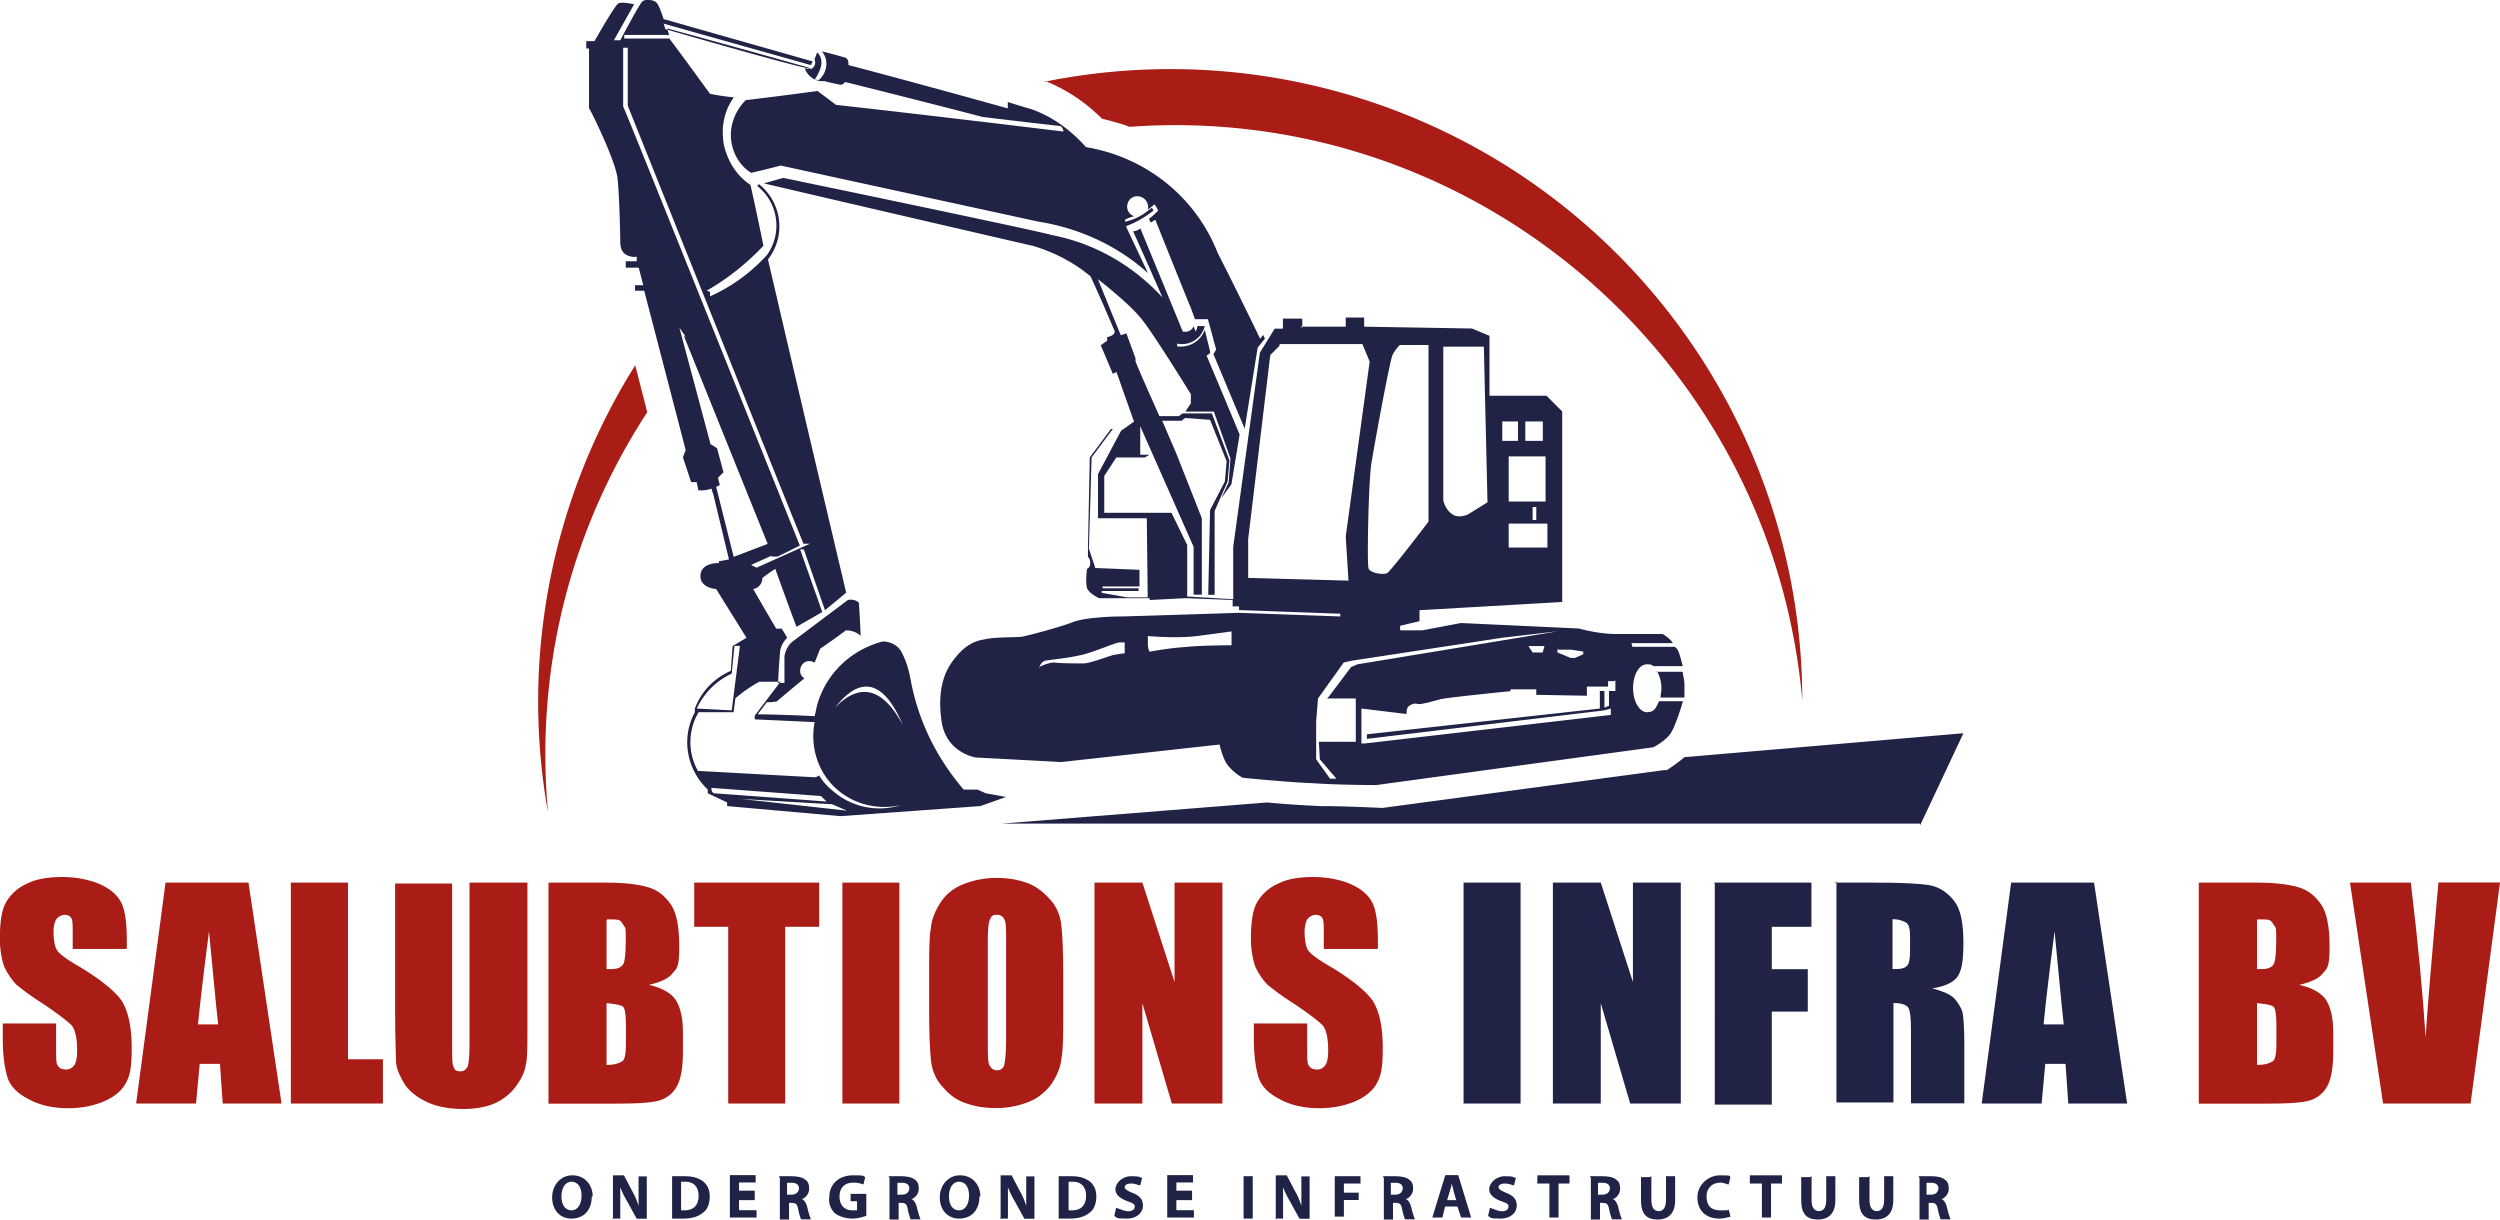 <svg xmlns="http://www.w3.org/2000/svg" viewBox="0 0 164 80"><g fill-rule="evenodd"><path fill="#aa1d17" d="M68.53 5.36c8.94-1.81 18.36-.66 26.81 3.56 14.01 7 22.89 21.38 22.89 37.02-1.99-22.52-21.68-39.25-44.14-37.62-.6-.24-1.15-.36-1.81-.54a11.112 11.112 0 0 0-3.74-2.48M35.93 53.19c-1.81-10.27.36-20.65 5.74-29.23l.79 3.08c-4.89 7.49-7.37 16.55-6.52 26.15Z"></path><path fill="#202246" d="m83.93 22.69-.6.6-1.45 12.08v2.54l6.58.18-.18-2.9 1.57-11.47-.48-1.15h-5.43v.12Zm10.75.06v10.08s.12.6.6.91c.42.3 1.03 0 1.03 0l1.27-.79-.24-10.21h-2.66Zm-2.84-.12h1.87v11.59s-2.48 3.26-2.72 3.38c-.24.12-1.09 0-1.21-.3-.12-.36 0-5.74.18-6.88s1.21-6.76 1.39-7.13.48-.66.48-.66Zm7.13 11.72h2.54v1.57h-2.54v-1.57Zm1.57-1.09h.24v.85h-.24v-.85Zm-1.57-3.32h2.42v2.96h-2.42v-2.96Zm1.15-2.29h1.09v1.27h-1.15v-1.27h.06Zm-1.57 0h1.03v1.27h-1.03v-1.27Zm-52.72 23a3.845 3.845 0 0 1 0-3.93h2.29c0 .06.12-.91.12-.91.48-.42 1.03-.79 1.57-1.09h1.39c-1.15 1.51-1.69 2.23-1.69 2.23v.24l3.93.18c-.3 1.57.18 3.2 1.33 4.29 1.15 1.09 2.78 1.51 4.35 1.15-1.51.48-3.2.18-4.47-.91-.36-.3-.66-.6-.91-1.03-.18.12-.3.12-.3.12l-7.67-.42.06.06Zm.84 1.03c0 .12 0 .3.18.36 0 0 2.48.18 7.37.54l-.36-.36-7.25-.54h.06Zm1.76.72 6.16.36.97.42-7.13-.79Zm6.34-5.97c1.63-1.69 3.14-1.33 4.47 1.15-1.27-2.96-2.78-3.32-4.47-1.15ZM48 44.19a4.68 4.68 0 0 0-2.29 2.29l2.29.12.54-4.23h-.36L48 44.18Zm-3.14-22.16 5.5 13.65-2.23.85-1.15-4.59.24-.12-.12-.48.36-.36-.42-1.57s-.42-.3-.42-.24l-2.05-7.67.42.6-.12-.06Zm5.74 14.43-1.33.6.36.18 3.5-1.57h-.42c0 .06-11.53-28.74-11.53-28.74v-3.8h-.3v3.86c.06 0 11.59 28.8 11.59 28.8l-1.45.72h-.42v-.06Zm24.64 5.26s1.93.18 3.32 0 2.23-.3 2.23-.3v.91s-2.05 0-3.08.12c-1.03.06-2.29.3-2.29.3s-.12-.12-.12-.54v-.48h-.06Zm-7.07 2.11s.06-.36.36-.48c.24-.06 1.57-.18 2.29-.36.72-.12 2.23-.79 2.6-.85h.36v.72s-.18 0-.79.12c-.6.18-1.51.54-1.93.54s-1.51 0-1.93-.06c-.36 0-.97.3-.97.3v.06Zm40.52.24h1.69l.12.72v.97h-1.57c0-.18.06-.36.06-.6 0-.42-.12-.85-.3-1.15v.06Zm-2.72.54v.72h-.42v.97l-.3.12v-1.09h-.3v1.15l-15.28 1.69v.3l15.58-1.87.42-.12v.42l-16.12 1.87h-.24v-2.29l2.96.36c0-.18 0-.42.18-.54.18-.12.36-.18.54-.12.18.06 1.03-.18 1.45-.3s4.65-.54 4.65-.54v-.12h1.69v.36l3.32.06v-.6h1.39v-.36h.42l.06-.06Zm-18.9 1.21h1.87v2.84h-2.42l.06 1.15 1.09 1.27h-.42l-.91-1.27v-2.48l.12-1.51 1.69-2.36.54-.12 9.9-1.51 3.62-.42-13.16 2.17-.42.18-1.45 1.93-.12.12Zm13.23-3.38.24.36h.66l.12-.42h-1.03v.06Zm1.87.12v.24s.72.3.85.36h.3l.54-.24v-.18l-.79-.12h-.85l-.06-.06ZM85.32 21.43h2.96v-.6h1.21v.6l7.07.12 1.15.48v3.93h3.74l1.03 1.03v12.5l-9.36.54v.72l-1.27.3v.3h1.45l2.54-.48 7.73.36s1.27.36 2.42.36h3.08s.3.18.48.36.18.24.18.24h-2.72l.06.12v.12h2.78s.18.06.3.42.24.85.24.85h-1.93c-.12-.12-.24-.12-.42-.12-.54 0-.91.72-.91 1.57s.42 1.57.91 1.57.6-.3.79-.72h1.57s-.48 1.69-.85 2.17c-.36.48-1.09.85-1.09.85L90.28 51.5s-2.42 0-4.11-.12c-1.69-.06-4.65-.36-4.65-.36s-.79-.42-1.15-1.09c-.3-.66-.36-1.09-.36-1.09l-10.39 1.15-5.62-.3s-1.93-.3-2.23-2.36.18-3.26.79-4.05c.6-.79 1.21-1.21 1.99-1.33.79-.18 1.87-.12 2.48-.18.6-.12 2.6-.66 3.38-.97.79-.3 2.6-.36 3.08-.36s7.79-.24 7.79-.24l6.64.24v-.18l-6.64-.24v-.24h-.42v-.42l-3.08-.12-2.36.12v-.12H72.1s-.66-.3-.79-.66c-.12-.42 0-1.27 0-1.27s.3-.06.18-.6c-.06-.12-.12-.18-.12-.18v-.66l.12-5.86 1.39-1.87h.6H73l-1.39 1.87-.18 5.98.42 1.27 2.9.12v1.09h-2.42v.12h2.36v.18h-2.42v.12l1.69.3h1.33L75.23 34h-3.2v-2.9l1.51-2.84.85-.6-1.15-3.26-.24.12-.79-1.87.42-.3v-.24c.36-.06.54-.24.48-.42-1.03-2.42-1.57-3.56-1.57-3.56-1.09-.91-2.36-1.57-3.74-1.99-11.78-2.72-17.69-4.11-17.69-4.11l1.27-.36c11.65 2.42 17.51 3.68 17.57 3.74 2.84.54 5.37 1.99 7.31 4.11-1.27-2.9-1.93-4.35-1.93-4.35.18 0 .3-.06.48-.18 1.87 4.53 2.78 6.76 2.78 6.76.3.06.6-.06.72-.36.06.24.12.36.12.36.06-.12.12-.24.12-.36h.48c-.18.79-.97 1.33-1.81 1.15v.18c.79.12 1.57-.36 1.81-1.09l.36 1.45c0 .12-.12.18-.24.24 1.45 3.44 2.17 5.19 2.17 5.19l-.54 3.26-.66.91.48-1.03.12-1.57L79.63 27h-1.87l.36-.54v-.6s-2.42-3.93-3.2-4.89c-.79-1.03-2.9-2.66-2.9-2.66l1.33 3.26.18.42.36-.12.6 1.63v.18c-.06 0 1.57 3.62 1.57 3.62h1.27l.24-.18h1.93l1.15 3.08-.12 1.39-.85 1.93v5.5h-.42l.12-5.56.97-1.87.12-1.33-1.09-2.72-1.63-.12-.24.18h-1.27l.91 2.11L78.84 34v5.01h-.54v-3.14l-3.5-7.91v1.87h.6l-.3.18h-1.87l-.79 1.21v2.42h4.41l1.03 2.11v3.38l3.02.18v-3.44l1.75-12.74.97-1.57h.54v-.66h1.27v.6l-.12-.06Zm-2.66.78c-1.81-3.74-2.78-5.62-2.78-5.62-1.45-3.68-4.71-6.28-8.64-6.94-.97-1.09-2.17-1.99-3.56-2.48-1.03-.3-1.57-.48-1.57-.48v.42c-6.94-1.93-10.45-2.84-10.45-2.84 0-.18 0-.36-.18-.48-1.03-.3-1.57-.42-1.57-.42.48.54.36 1.39-.18 1.87h-.3s-.04 0 0 0c.54-.79.6-1.39.18-1.81-.12.3-.18.48-.18.48.12.24 0 .48-.18.6-.24.12-9.6-2.6-9.6-2.6l-.12-.36 9.66 2.72.12-.24-9.78-2.78s-.3-.97-.48-1.09c-.18-.18-.72-.24-.91-.06-.18.12-1.45 2.54-1.45 2.54h-.42L41.6.28S40.81.1 40.57.22 39 2.7 39 2.7h-.54v.48h.18v3.93c.06 0 1.75 3.44 1.87 4.59.12 1.09.18 3.68.18 4.17s.18.79.54.91c.3.12.54.06.54.06v.3h-.72v.42h.85l.3 1.15h-.54v.36h.6l2.72 10.45-.18.48.54 1.63h.36l.12.54c.3 0 .54 0 .85-.12.06.24.12.36.12.36l1.03 4.29-.66.12v.12s-1.15-.06-1.21.79 1.03.91 1.03.91l1.99 3.2-.91.54-.12 1.63c-1.09.48-1.93 1.33-2.36 2.48v.24c-.91 1.69-.54 3.74.85 5.07v.24l1.27.6v.24l7.43.66 9.18-.66 1.69-.6-1.33-.24-.54-.24h-.91c-1.81-2.11-3.02-4.59-3.5-7.31-.12-.6-.3-1.21-.6-1.75-.24-.42-.72-.66-1.21-.66-2.05.54-3.68 2.05-4.29 4.11-.06.24-.12.54-.18.79-2.48-.12-3.74-.12-3.74-.12.42-.54.6-.79.6-.79.42 0 .66-.06.66-.06 1.21-1.03 1.81-1.51 1.81-1.51-.3-.18-.36-.54-.18-.85.18-.3.54-.36.85-.18.24-.6.36-.91.36-.91 1.15-.79 1.69-1.21 1.69-1.21.36 0 .72.12.97.36-.06-1.45-.12-2.17-.12-2.17-.18-.18-.48-.24-.72-.18L52 42.08c-.3.24-.48.6-.54.97v1.75h-.42c.06-1.27.12-1.87.12-1.87 0-.42.18-.79.48-1.09-.24-.42-.36-.6-.36-.6h-.36c-1.03-1.75-1.51-2.6-1.51-2.6.36-.06.6-.36.6-.72.54-.42.85-.6.85-.6.91 2.54 1.39 3.8 1.39 3.8l1.69-.97-1.45-4.11h.24l1.39 3.99 1.39-1.15c-3.44-14.55-5.13-21.86-5.13-21.86 1.21-1.57.91-3.74-.6-4.95-.06.12-.12.12-.12.12a3.314 3.314 0 0 1 .66 4.53 11.214 11.214 0 0 1-3.74 2.72v-.24c0-.06-.12-.12-.24-.12 1.39-.79 2.66-1.81 3.74-2.96-.54-2.66-.85-3.99-.85-3.99-.91-.6-1.51-1.57-1.75-2.66-.18-1.09 0-2.17.66-3.08-1.09-.12-1.57-.24-1.57-.24-1.75-2.42-2.66-3.62-2.66-3.62h-2.96v-.24h2.96c-.12-.24-.12-.42-.12-.42 6.22 1.69 9.36 2.6 9.36 2.6v.06c-.24 0-.36-.06-.36-.06.18.54.72.91 1.27.85.72.18 1.09.24 1.09.24.12 0 .24-.12.3-.18 6.04 1.51 9 2.29 9 2.29 3.44.42 5.13.6 5.13.6.12.12.18.24.18.36-9.96-1.21-14.92-1.75-14.92-1.75-.79-.6-1.21-.91-1.21-.91-3.14.42-4.71.6-4.71.6-.66.66-1.03 1.57-.97 2.48s.54 1.81 1.33 2.29c1.27-.3 1.93-.48 1.93-.48l16.91 3.68c2.66.42 5.19 1.57 7.19 3.38-.97-2.05-1.45-3.08-1.45-3.08.66-.24 1.27-.6 1.81-1.03-.06-.12-.12-.18-.12-.18-.48.42-1.09.79-1.75.91v-.12c.18-.12.42-.18.6-.24a.655.655 0 0 1-.42-.85c.12-.36.48-.54.85-.42.36.12.54.48.48.85.12-.12.3-.24.42-.36.18.24.24.42.24.42-.18.18-.36.36-.6.54l.12.24c.12-.06.18-.12.3-.18 1.57 3.93 2.36 5.86 2.36 5.86l.24.66h.85l.54 1.99-.18.3 2.05 4.89.85-5.31.48-.6-.12-.24-.18.24ZM125.96 54.03H65.69l17.45-1.39c1.15.12 2.29.18 3.44.24 1.39 0 2.72.06 4.11.12l18.48-2.48h.18c.36-.24.79-.54 1.15-.85l18.3-1.57-2.84 6.04v-.12Z"></path></g><g fill="#202246"><path d="M38.82 78.49c0 .91-.54 1.45-1.33 1.45s-1.27-.6-1.27-1.39.54-1.45 1.33-1.45 1.33.6 1.33 1.39h-.06Zm-1.99 0c0 .54.24.91.66.91s.66-.42.66-.97-.24-.91-.66-.91-.66.42-.66.97ZM40.21 79.88V77.1h.72l.54 1.03c.18.3.3.6.42.97v-1.93h.54v2.78h-.66l-.6-1.09c-.18-.3-.36-.66-.48-.97v2.05h-.54l.06-.06ZM44.08 77.16h.85c.54 0 .85.12 1.15.3.3.24.48.54.48 1.03s-.18.91-.48 1.09c-.3.24-.72.36-1.27.36h-.72v-2.78Zm.6 2.24h.24c.54 0 .91-.3.91-.97 0-.54-.3-.91-.85-.91h-.3v1.87ZM49.51 78.73h-1.03v.66h1.15v.48h-1.75v-2.78h1.69v.48h-1.09v.54h1.03v.6ZM51.08 77.16h.85c.36 0 .72.06.91.24.18.12.24.3.24.6s-.24.6-.48.66c.18.06.3.3.36.54.06.3.18.66.24.79h-.66c0-.06-.12-.3-.18-.66-.06-.36-.18-.42-.42-.42h-.18V80h-.6v-2.72l-.06-.12Zm.61 1.21h.24c.3 0 .48-.18.48-.42s-.18-.36-.48-.36h-.3v.79h.06ZM56.82 79.76c-.18.06-.54.18-.91.18s-.85-.12-1.15-.36c-.24-.24-.42-.6-.36-1.03 0-.91.66-1.45 1.57-1.45s.6.06.79.12l-.12.48c-.18-.06-.36-.12-.66-.12-.54 0-.91.3-.91.91s.36.91.85.91h.3v-.6h-.42v-.48h1.03v1.45ZM58.27 77.16h.85c.36 0 .72.06.91.24.18.12.24.3.24.6s-.24.6-.48.66c.18.06.3.3.36.54.06.3.18.66.24.79h-.66c0-.06-.12-.3-.18-.66-.06-.36-.18-.42-.42-.42h-.18V80h-.6v-2.72l-.06-.12Zm.66 1.21h.24c.3 0 .48-.18.48-.42s-.18-.36-.48-.36h-.3v.79h.06ZM64.25 78.49c0 .91-.54 1.45-1.33 1.45s-1.27-.6-1.27-1.39.54-1.45 1.33-1.45 1.33.6 1.33 1.39h-.06Zm-2 0c0 .54.24.91.66.91s.66-.42.66-.97-.24-.91-.66-.91-.66.42-.66.97ZM65.64 79.88V77.1h.72l.54 1.03c.18.3.3.6.42.97v-1.93h.54v2.78h-.66l-.6-1.09c-.18-.3-.36-.66-.48-.97v2.05h-.54l.06-.06ZM69.44 77.16h.85c.54 0 .85.12 1.15.3.3.24.48.54.48 1.03s-.18.91-.48 1.09c-.3.24-.72.36-1.27.36h-.72v-2.78Zm.66 2.24h.24c.54 0 .91-.3.91-.97 0-.54-.3-.91-.85-.91h-.3v1.87ZM73.36 79.28c.18.06.42.18.66.18s.42-.12.42-.3-.12-.24-.48-.36c-.48-.18-.79-.42-.79-.79s.42-.85 1.03-.85.54.06.72.12l-.12.48c-.12 0-.3-.12-.6-.12s-.42.12-.42.24.18.24.48.36c.48.18.72.42.72.85s-.36.85-1.09.85-.6-.06-.79-.18l.12-.54.12.06ZM78.2 78.73h-1.03v.66h1.15v.48h-1.75v-2.78h1.69v.48h-1.09v.54h1.03v.6ZM82.18 77.16v2.78h-.6v-2.78h.6ZM83.69 79.88V77.1h.72l.54 1.03c.18.3.3.6.42.97v-1.93h.54v2.78h-.66l-.6-1.09c-.18-.3-.36-.66-.48-.97v2.05h-.54l.06-.06ZM87.56 77.16h1.69v.48h-1.09v.6h.97v.48h-.97v1.09h-.6v-2.78.12ZM90.7 77.16h.85c.36 0 .72.06.91.24.18.12.24.3.24.6s-.24.6-.48.66c.18.06.3.3.36.54.06.3.18.66.24.79h-.66c0-.06-.12-.3-.18-.66s-.18-.42-.42-.42h-.18V80h-.6v-2.72l-.06-.12Zm.6 1.21h.24c.3 0 .48-.18.48-.42s-.18-.36-.48-.36h-.3v.79h.06ZM94.8 79.15l-.18.72h-.66l.85-2.78h.85l.85 2.78h-.66l-.24-.72h-.79Zm.73-.42-.18-.6c0-.18-.12-.36-.12-.54 0 .18-.06.36-.12.54l-.18.6h.6ZM97.88 79.28c.18.06.42.18.66.18s.42-.12.42-.3-.12-.24-.48-.36c-.48-.18-.79-.42-.79-.79s.42-.85 1.03-.85.54.06.72.12l-.12.48c-.12 0-.3-.12-.6-.12s-.42.12-.42.24.18.24.48.36c.48.18.72.42.72.85s-.36.85-1.09.85-.6-.06-.79-.18l.12-.54.12.06ZM101.57 77.64h-.72v-.54h2.11v.54h-.72v2.23h-.6v-2.23h-.06ZM104.28 77.16h.85c.36 0 .72.06.91.24.18.12.24.3.24.6s-.24.6-.48.66c.18.06.3.3.36.54.06.3.18.66.24.79h-.66c0-.06-.12-.3-.18-.66s-.18-.42-.42-.42h-.18V80h-.6v-2.72l-.06-.12Zm.61 1.21h.24c.3 0 .48-.18.48-.42s-.18-.36-.48-.36h-.3v.79h.06ZM108.33 77.16v1.57c0 .48.18.72.48.72s.48-.24.48-.72v-1.57h.6v1.57c0 .85-.42 1.27-1.15 1.27s-1.09-.36-1.09-1.27v-1.51h.6l.06-.06ZM113.52 79.82c-.12 0-.36.12-.72.12-.97 0-1.45-.6-1.45-1.39s.66-1.45 1.51-1.45.54.06.66.12l-.12.48c-.12 0-.3-.12-.54-.12-.48 0-.91.3-.91.91s.3.91.91.91.42 0 .54-.06l.12.48ZM115.51 77.64h-.72v-.54h2.11v.54h-.72v2.23h-.6v-2.23h-.06ZM118.84 77.16v1.57c0 .48.18.72.48.72s.48-.24.48-.72v-1.57h.6v1.57c0 .85-.42 1.27-1.15 1.27s-1.09-.36-1.09-1.27v-1.51h.6l.06-.06ZM122.64 77.16v1.57c0 .48.18.72.48.72s.48-.24.48-.72v-1.57h.6v1.57c0 .85-.42 1.27-1.15 1.27s-1.09-.36-1.09-1.27v-1.51h.6l.06-.06ZM125.84 77.16h.85c.36 0 .72.06.91.24.18.12.24.3.24.6s-.24.6-.48.66c.18.06.3.3.36.54.06.3.18.66.24.79h-.66c0-.06-.12-.3-.18-.66s-.18-.42-.42-.42h-.18V80h-.6v-2.72l-.06-.12Zm.6 1.21h.24c.3 0 .48-.18.48-.42s-.18-.36-.48-.36h-.3v.79h.06Z"></path></g><path fill="#aa1d17" d="M8.27 62.25h-3.5v-1.09c0-.48 0-.85-.12-.97-.06-.12-.24-.18-.42-.18s-.42.12-.54.3c-.12.18-.18.48-.18.85s.06.85.18 1.09c.12.24.48.54 1.09.91 1.69.97 2.72 1.81 3.2 2.48.42.66.66 1.69.66 3.08s-.12 1.81-.36 2.29-.72.91-1.39 1.21-1.51.48-2.42.48-1.87-.18-2.6-.6c-.72-.36-1.21-.85-1.39-1.45s-.3-1.45-.3-2.54v-.97h3.5v1.75c0 .54 0 .91.12 1.03.12.18.3.24.54.24s.42-.12.54-.3.18-.48.18-.91c0-.85-.12-1.39-.36-1.69-.24-.24-.85-.72-1.75-1.33-.97-.6-1.57-1.09-1.87-1.33-.3-.3-.54-.66-.79-1.15-.18-.48-.3-1.15-.3-1.87 0-1.09.12-1.93.42-2.42s.72-.91 1.39-1.21c.6-.3 1.39-.42 2.29-.42s1.81.18 2.48.48 1.15.72 1.39 1.21.36 1.27.36 2.48v.54h-.06ZM16.3 57.9l2.17 14.49h-3.86l-.18-2.6H13.1l-.24 2.6H8.93l1.93-14.49h5.43Zm-1.99 9.3c-.18-1.63-.36-3.68-.6-6.1-.36 2.78-.6 4.83-.72 6.1h1.33ZM22.83 57.9v11.59h2.29v2.9h-6.04V57.9h3.74ZM34.6 57.9v9.72c0 1.09 0 1.87-.12 2.29-.06.42-.3.91-.66 1.39s-.85.85-1.39 1.09-1.27.36-2.05.36-1.63-.12-2.29-.42-1.15-.66-1.51-1.15c-.3-.48-.54-.97-.6-1.45 0-.48-.06-1.57-.06-3.2v-8.57h3.74v10.87c0 .6 0 1.03.12 1.21.06.18.18.24.42.24s.36-.12.48-.3c.06-.18.12-.66.12-1.39V57.9h3.8ZM36.05 57.9h3.74c1.21 0 2.11.12 2.72.3s1.09.54 1.51 1.15c.36.54.54 1.45.54 2.72s-.12 1.45-.42 1.75c-.24.36-.79.6-1.57.79.85.18 1.45.54 1.75.97.3.48.48 1.15.48 2.11v1.33c0 .97-.12 1.69-.36 2.17s-.6.79-1.09.97c-.48.18-1.51.24-3.02.24h-4.35V57.91h.06Zm3.74 2.47v3.2h.36c.36 0 .6-.12.72-.3s.18-.72.18-1.57 0-.79-.12-.97-.18-.3-.3-.36-.42-.06-.79-.06l-.06.06Zm0 5.44v4.05c.54 0 .85-.12 1.03-.24s.24-.54.24-1.09V67.2c0-.6-.06-1.03-.18-1.15s-.48-.18-1.03-.24h-.06ZM53.74 57.9v2.9h-2.23v11.59h-3.74V60.8h-2.23v-2.9h8.21ZM59 57.9v14.49h-3.74V57.9H59ZM69.75 66.35c0 1.45 0 2.48-.12 3.08-.06.6-.3 1.15-.66 1.69-.36.48-.85.91-1.45 1.15s-1.33.42-2.17.42-1.45-.12-2.11-.36-1.09-.66-1.51-1.15-.6-1.09-.66-1.63c-.06-.6-.12-1.63-.12-3.14v-2.48c0-1.45 0-2.48.12-3.08.06-.6.3-1.15.66-1.69s.85-.91 1.45-1.15 1.33-.42 2.17-.42 1.45.12 2.11.36c.6.24 1.09.66 1.51 1.15s.6 1.09.66 1.63c.06.6.12 1.63.12 3.14v2.48ZM66 61.58c0-.66 0-1.09-.12-1.27-.06-.18-.24-.3-.48-.3s-.36.06-.42.24c-.12.18-.18.6-.18 1.33v6.76c0 .85 0 1.39.12 1.57s.24.3.48.3.42-.12.48-.36.12-.79.12-1.63v-6.64ZM80.19 57.9v14.49h-3.32l-1.93-6.58v6.58H71.8V57.9h3.14l2.11 6.52V57.9h3.14ZM90.34 62.25h-3.5v-1.09c0-.48 0-.85-.12-.97-.06-.12-.24-.18-.42-.18s-.42.12-.54.3-.18.48-.18.85.06.85.18 1.09.48.54 1.09.91c1.69.97 2.72 1.81 3.2 2.48.42.66.66 1.69.66 3.08s-.12 1.81-.36 2.29-.72.91-1.39 1.21-1.51.48-2.42.48-1.87-.18-2.6-.6c-.72-.36-1.21-.85-1.39-1.45s-.3-1.45-.3-2.54v-.97h3.5v1.75c0 .54 0 .91.12 1.03.12.18.3.24.54.24s.42-.12.54-.3.18-.48.18-.91c0-.85-.12-1.39-.36-1.69-.24-.24-.85-.72-1.75-1.33-.97-.6-1.57-1.09-1.87-1.33-.3-.3-.54-.66-.79-1.15-.18-.48-.3-1.15-.3-1.87 0-1.09.12-1.93.42-2.42s.72-.91 1.39-1.21c.6-.3 1.39-.42 2.29-.42s1.81.18 2.48.48 1.15.72 1.39 1.21.36 1.27.36 2.48v.54h-.06Z"></path><path fill="#202246" d="M99.75 57.9v14.49h-3.74V57.9h3.74ZM110.26 57.9v14.49h-3.32l-1.93-6.58v6.58h-3.14V57.9h3.14l2.11 6.52V57.9h3.14ZM112.43 57.9h6.4v2.9h-2.6v2.78h2.36v2.78h-2.36v6.1h-3.74V57.97l-.06-.06ZM120.35 57.9h2.66c1.75 0 2.96.06 3.62.18.6.12 1.15.48 1.57 1.03.42.54.6 1.45.6 2.72s-.12 1.87-.42 2.29c-.3.36-.85.6-1.63.72.72.18 1.27.42 1.51.72s.42.6.48.85.12.97.12 2.17v3.8h-3.5v-4.83c0-.79-.06-1.27-.18-1.45s-.42-.3-.97-.3v6.52h-3.74V57.83l-.12.06Zm3.8 2.47v3.2c.42 0 .72 0 .91-.18.18-.12.24-.48.24-1.15v-.79c0-.48-.06-.79-.24-.91s-.48-.24-.91-.24v.06ZM137.37 57.9l2.17 14.49h-3.86l-.18-2.6h-1.33l-.24 2.6H130l1.93-14.49h5.43Zm-1.99 9.3c-.18-1.63-.36-3.68-.6-6.1-.36 2.78-.6 4.83-.72 6.1h1.33Z"></path><path fill="#aa1d17" d="M144.31 57.9h3.74c1.21 0 2.11.12 2.72.3s1.09.54 1.51 1.15c.36.54.54 1.45.54 2.72s-.12 1.45-.42 1.75c-.24.36-.79.6-1.57.79.85.18 1.45.54 1.75.97.3.48.48 1.15.48 2.11v1.33c0 .97-.12 1.69-.36 2.17s-.6.79-1.09.97c-.48.18-1.51.24-3.02.24h-4.35V57.91h.06Zm3.75 2.47v3.2h.36c.36 0 .6-.12.72-.3s.18-.72.18-1.57 0-.79-.12-.97-.18-.3-.3-.36-.42-.06-.79-.06l-.06.06Zm0 5.44v4.05c.54 0 .85-.12 1.03-.24s.24-.54.24-1.09V67.2c0-.6-.06-1.03-.18-1.15s-.48-.18-1.03-.24h-.06ZM164 57.9l-1.93 14.49h-5.74l-2.17-14.49h3.99c.48 3.99.79 7.37.97 10.14.18-2.78.42-5.25.6-7.43l.24-2.72h4.05Z"></path></svg>